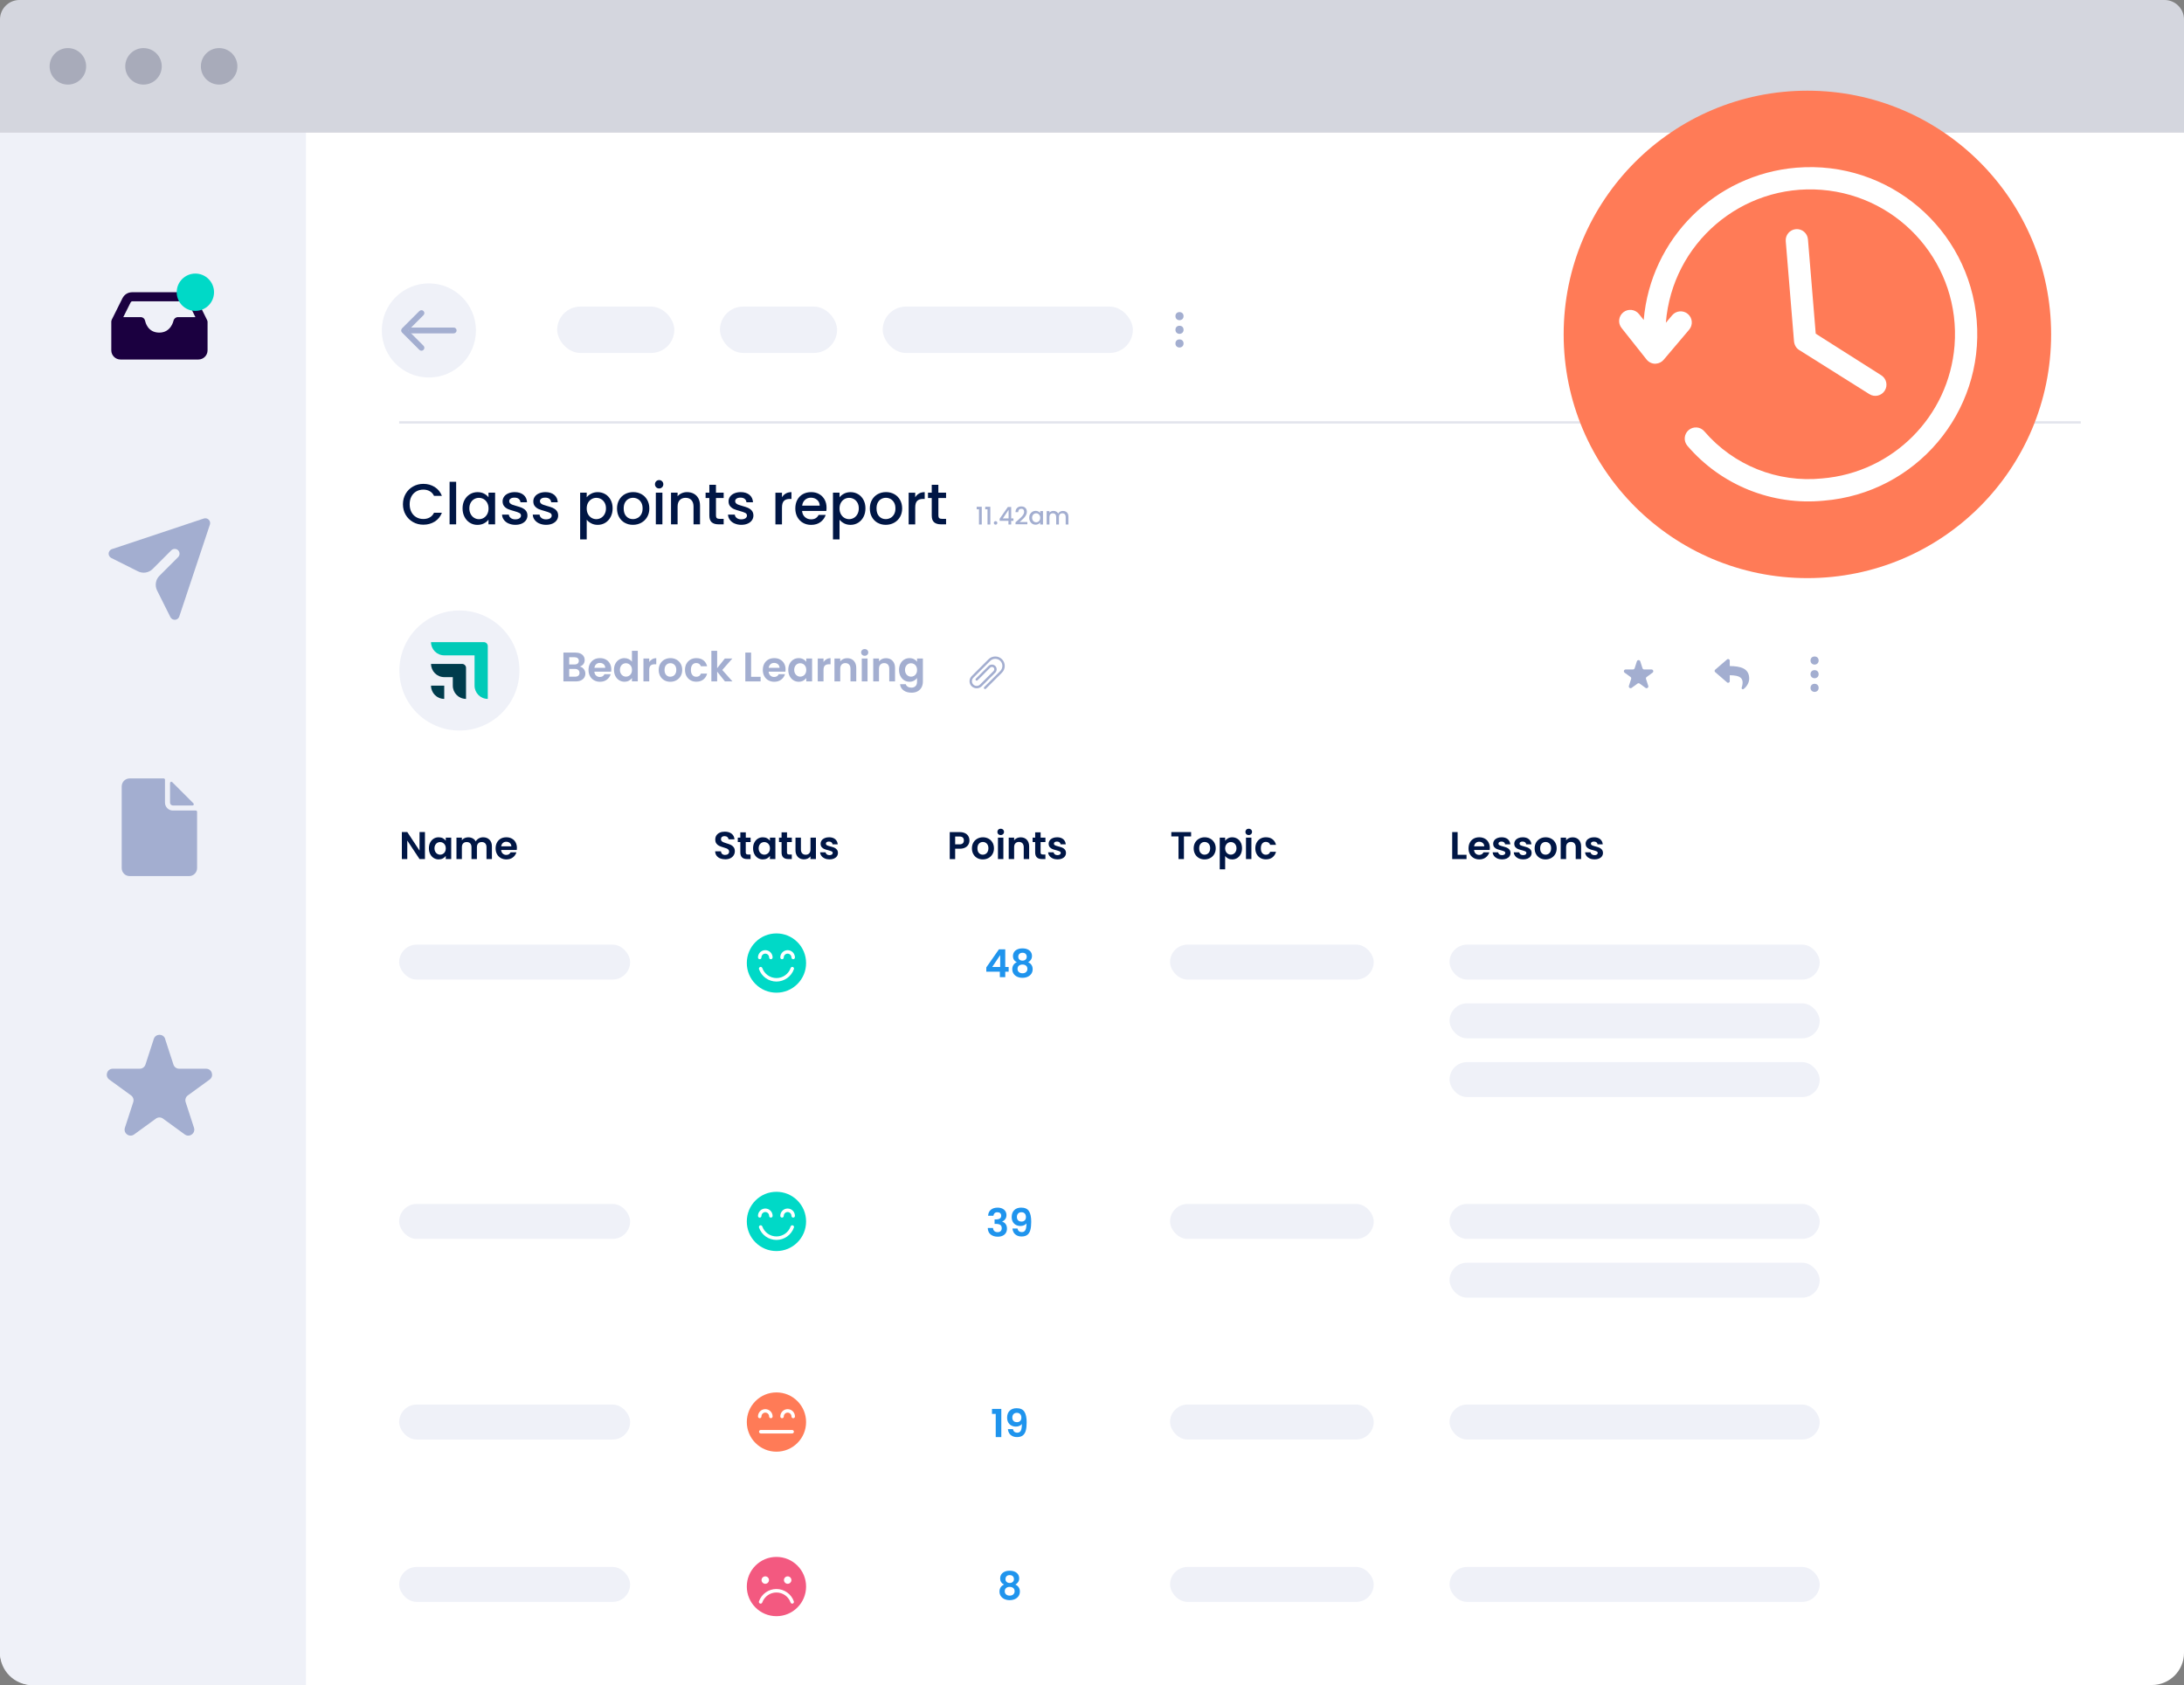 <svg xmlns="http://www.w3.org/2000/svg" xmlns:xlink="http://www.w3.org/1999/xlink" viewBox="0 0 951.35 734.07"><rect x="0" y="0" width="951.35" height="734.07" fill="#808080" stroke="none"/><defs><style>.j{fill:#fff;}.k{fill:#eff1f8;}.l{fill:#ff7b57;}.m{fill:#00d9c7;}.n{fill:#00cab8;}.o{fill:#a8abba;}.p{clip-path:url(#d);}.q{fill:#d4d6de;}.r{fill:#f35980;}.s{fill:none;}.t{fill:#1b0040;}.u{fill:#001645;}.v{fill:#003c4d;}.w{fill:#e2e4ec;}.x{fill:#1f94ed;}.y{fill:#a3aed0;}</style><clipPath id="d"><path class="s" d="M14,0h120.7V734.07H14c-7.73,0-14-6.27-14-14V14C0,6.27,6.27,0,14,0Z"></path></clipPath></defs><g id="a"></g><g id="b"><g id="c"><g><rect class="j" y="0" width="951.35" height="734.07" rx="14" ry="14"></rect><g><path class="u" d="M176.71,215.1c.79-1.35,1.87-2.41,3.23-3.17,1.36-.76,2.85-1.14,4.47-1.14,1.85,0,3.5,.46,4.95,1.37,1.44,.91,2.49,2.2,3.14,3.87h-3.43c-.45-.92-1.08-1.6-1.88-2.05s-1.73-.68-2.78-.68c-1.15,0-2.18,.26-3.08,.78-.9,.52-1.61,1.26-2.12,2.23s-.76,2.1-.76,3.38,.25,2.41,.76,3.38c.51,.97,1.22,1.72,2.12,2.24,.9,.53,1.93,.79,3.08,.79,1.05,0,1.98-.23,2.78-.68s1.43-1.14,1.88-2.05h3.43c-.65,1.67-1.7,2.96-3.14,3.86s-3.09,1.35-4.95,1.35c-1.64,0-3.13-.38-4.48-1.14-1.35-.76-2.43-1.82-3.22-3.17-.79-1.35-1.19-2.88-1.19-4.58s.4-3.23,1.19-4.58Z"></path><path class="u" d="M198.7,209.89v18.54h-2.86v-18.54h2.86Z"></path><path class="u" d="M202.37,217.78c.58-1.07,1.36-1.9,2.35-2.49,.99-.59,2.09-.89,3.29-.89,1.09,0,2.03,.21,2.84,.64,.81,.43,1.46,.96,1.94,1.59v-2h2.88v13.8h-2.88v-2.05c-.48,.65-1.14,1.19-1.98,1.63-.84,.43-1.79,.65-2.86,.65-1.19,0-2.27-.3-3.26-.91-.99-.61-1.77-1.46-2.34-2.56-.58-1.09-.86-2.33-.86-3.72s.29-2.61,.86-3.68Zm9.85,1.25c-.39-.7-.91-1.24-1.54-1.6s-1.32-.55-2.05-.55-1.42,.18-2.05,.54c-.64,.36-1.15,.89-1.54,1.58-.39,.69-.59,1.52-.59,2.47s.2,1.79,.59,2.51c.39,.72,.91,1.27,1.55,1.64,.64,.38,1.32,.56,2.04,.56s1.42-.18,2.05-.55c.63-.37,1.15-.91,1.54-1.62,.39-.71,.59-1.54,.59-2.49s-.2-1.78-.59-2.48Z"></path><path class="u" d="M221.53,228.06c-.86-.39-1.54-.93-2.04-1.6-.5-.68-.77-1.43-.8-2.27h2.96c.05,.58,.33,1.07,.84,1.47,.51,.39,1.15,.59,1.92,.59s1.42-.15,1.87-.46c.44-.31,.66-.71,.66-1.19,0-.52-.25-.9-.74-1.15-.49-.25-1.27-.53-2.34-.83-1.04-.28-1.88-.56-2.53-.83-.65-.27-1.21-.68-1.69-1.23s-.71-1.28-.71-2.18c0-.73,.22-1.41,.65-2.02,.43-.61,1.06-1.09,1.87-1.44,.81-.35,1.74-.53,2.79-.53,1.57,0,2.83,.4,3.8,1.19,.96,.79,1.47,1.88,1.54,3.24h-2.86c-.05-.62-.3-1.11-.75-1.48-.45-.37-1.06-.55-1.83-.55s-1.33,.14-1.73,.43c-.4,.28-.6,.66-.6,1.13,0,.37,.13,.68,.4,.93s.59,.45,.98,.59c.38,.14,.95,.32,1.7,.54,1,.27,1.82,.54,2.47,.81,.64,.28,1.2,.68,1.67,1.21,.47,.53,.71,1.24,.73,2.13,0,.79-.22,1.49-.65,2.1-.43,.62-1.05,1.1-1.84,1.45-.79,.35-1.73,.53-2.79,.53s-2.06-.2-2.92-.59Z"></path><path class="u" d="M234.91,228.06c-.86-.39-1.54-.93-2.04-1.6-.5-.68-.77-1.43-.8-2.27h2.96c.05,.58,.33,1.07,.84,1.47,.51,.39,1.15,.59,1.92,.59s1.42-.15,1.87-.46c.44-.31,.66-.71,.66-1.19,0-.52-.25-.9-.74-1.15-.49-.25-1.27-.53-2.34-.83-1.04-.28-1.88-.56-2.53-.83-.65-.27-1.21-.68-1.69-1.23s-.71-1.28-.71-2.18c0-.73,.22-1.41,.65-2.02,.43-.61,1.06-1.09,1.87-1.44,.81-.35,1.74-.53,2.79-.53,1.57,0,2.83,.4,3.8,1.19,.96,.79,1.47,1.88,1.54,3.24h-2.86c-.05-.62-.3-1.11-.75-1.48-.45-.37-1.06-.55-1.83-.55s-1.33,.14-1.73,.43c-.4,.28-.6,.66-.6,1.13,0,.37,.13,.68,.4,.93s.59,.45,.98,.59c.38,.14,.95,.32,1.7,.54,1,.27,1.82,.54,2.47,.81,.64,.28,1.2,.68,1.67,1.21,.47,.53,.71,1.24,.73,2.13,0,.79-.22,1.49-.65,2.1-.43,.62-1.05,1.1-1.84,1.45-.79,.35-1.73,.53-2.79,.53s-2.06-.2-2.92-.59Z"></path><path class="u" d="M257.55,215.05c.83-.43,1.78-.65,2.83-.65,1.2,0,2.3,.3,3.29,.89,.99,.59,1.77,1.42,2.34,2.49,.57,1.07,.85,2.3,.85,3.68s-.28,2.63-.85,3.72c-.57,1.09-1.35,1.95-2.34,2.56-.99,.61-2.09,.91-3.29,.91-1.05,0-1.99-.21-2.81-.64-.82-.43-1.49-.96-2-1.59v8.57h-2.86v-20.37h2.86v2.03c.48-.63,1.14-1.17,1.98-1.6Zm5.82,3.95c-.39-.69-.91-1.22-1.55-1.58-.64-.36-1.33-.54-2.07-.54s-1.4,.18-2.04,.55-1.16,.9-1.55,1.6c-.39,.7-.59,1.53-.59,2.48s.2,1.78,.59,2.49c.39,.71,.91,1.25,1.55,1.62,.64,.37,1.32,.55,2.04,.55s1.42-.19,2.07-.56c.64-.38,1.16-.92,1.55-1.64,.39-.72,.59-1.55,.59-2.51s-.2-1.77-.59-2.47Z"></path><path class="u" d="M272.15,227.76c-1.05-.59-1.88-1.43-2.48-2.51-.6-1.08-.9-2.33-.9-3.75s.31-2.65,.93-3.73c.62-1.09,1.46-1.92,2.53-2.51,1.07-.58,2.26-.88,3.58-.88s2.51,.29,3.58,.88c1.07,.58,1.91,1.42,2.53,2.51,.62,1.09,.93,2.33,.93,3.73s-.32,2.65-.95,3.73c-.63,1.09-1.5,1.93-2.59,2.52-1.09,.59-2.3,.89-3.62,.89s-2.48-.3-3.53-.89Zm5.6-2.12c.64-.35,1.17-.88,1.57-1.58,.4-.7,.6-1.55,.6-2.56s-.19-1.85-.58-2.54c-.38-.69-.89-1.21-1.53-1.57-.63-.35-1.32-.53-2.05-.53s-1.42,.18-2.04,.53c-.63,.35-1.12,.87-1.49,1.57-.37,.69-.55,1.54-.55,2.54,0,1.49,.38,2.63,1.14,3.44,.76,.81,1.72,1.21,2.87,1.21,.73,0,1.42-.18,2.07-.53Z"></path><path class="u" d="M285.83,212.27c-.35-.35-.53-.78-.53-1.3s.18-.95,.53-1.3,.78-.53,1.3-.53,.93,.18,1.28,.53c.35,.35,.53,.79,.53,1.3s-.18,.95-.53,1.3c-.35,.35-.78,.53-1.28,.53s-.95-.18-1.3-.53Zm2.71,2.35v13.8h-2.86v-13.8h2.86Z"></path><path class="u" d="M302.18,215.07c.86,.45,1.53,1.12,2.02,2,.48,.89,.73,1.95,.73,3.21v8.14h-2.83v-7.72c0-1.24-.31-2.18-.93-2.84-.62-.66-1.46-.99-2.53-.99s-1.92,.33-2.54,.99c-.63,.66-.94,1.61-.94,2.84v7.72h-2.86v-13.8h2.86v1.58c.47-.57,1.06-1.01,1.79-1.33,.73-.32,1.5-.48,2.32-.48,1.09,0,2.06,.23,2.92,.68Z"></path><path class="u" d="M311.88,216.95v7.64c0,.52,.12,.89,.36,1.11s.66,.34,1.24,.34h1.75v2.38h-2.25c-1.29,0-2.27-.3-2.96-.9-.69-.6-1.03-1.58-1.03-2.93v-7.64h-1.63v-2.33h1.63v-3.43h2.88v3.43h3.36v2.33h-3.36Z"></path><path class="u" d="M319.96,228.06c-.86-.39-1.54-.93-2.04-1.6-.5-.68-.77-1.43-.8-2.27h2.96c.05,.58,.33,1.07,.84,1.47,.51,.39,1.15,.59,1.92,.59s1.42-.15,1.87-.46c.44-.31,.66-.71,.66-1.19,0-.52-.25-.9-.74-1.15-.49-.25-1.27-.53-2.34-.83-1.04-.28-1.88-.56-2.53-.83-.65-.27-1.21-.68-1.69-1.23s-.71-1.28-.71-2.18c0-.73,.22-1.41,.65-2.02,.43-.61,1.06-1.09,1.87-1.44,.81-.35,1.74-.53,2.79-.53,1.57,0,2.83,.4,3.8,1.19,.96,.79,1.47,1.88,1.54,3.24h-2.86c-.05-.62-.3-1.11-.75-1.48-.45-.37-1.06-.55-1.83-.55s-1.33,.14-1.73,.43c-.4,.28-.6,.66-.6,1.13,0,.37,.13,.68,.4,.93s.59,.45,.98,.59c.38,.14,.95,.32,1.7,.54,1,.27,1.82,.54,2.47,.81,.64,.28,1.2,.68,1.67,1.21,.47,.53,.71,1.24,.73,2.13,0,.79-.22,1.49-.65,2.1-.43,.62-1.05,1.1-1.84,1.45-.79,.35-1.73,.53-2.79,.53s-2.06-.2-2.92-.59Z"></path><path class="u" d="M342.29,214.99c.69-.39,1.52-.59,2.47-.59v2.96h-.73c-1.12,0-1.97,.28-2.54,.85-.58,.57-.86,1.55-.86,2.96v7.27h-2.86v-13.8h2.86v2c.42-.7,.97-1.25,1.67-1.64Z"></path><path class="u" d="M359.94,222.59h-10.55c.08,1.1,.49,1.99,1.23,2.66,.73,.67,1.64,1,2.71,1,1.54,0,2.62-.64,3.26-1.93h3.08c-.42,1.27-1.17,2.31-2.27,3.12-1.09,.81-2.45,1.22-4.07,1.22-1.32,0-2.5-.3-3.54-.89-1.04-.59-1.86-1.43-2.46-2.51-.59-1.08-.89-2.33-.89-3.75s.29-2.67,.86-3.75c.58-1.08,1.39-1.91,2.43-2.49,1.04-.58,2.24-.88,3.6-.88s2.46,.28,3.48,.85c1.02,.57,1.81,1.37,2.38,2.39,.57,1.03,.85,2.21,.85,3.54,0,.52-.03,.99-.1,1.4Zm-2.88-2.3c-.02-1.05-.39-1.9-1.13-2.53s-1.65-.95-2.73-.95c-.99,0-1.83,.31-2.53,.94-.7,.63-1.12,1.47-1.25,2.54h7.64Z"></path><path class="u" d="M367.68,215.05c.83-.43,1.78-.65,2.83-.65,1.2,0,2.3,.3,3.29,.89,.99,.59,1.77,1.42,2.34,2.49,.57,1.07,.85,2.3,.85,3.68s-.28,2.63-.85,3.72c-.57,1.09-1.35,1.95-2.34,2.56-.99,.61-2.09,.91-3.29,.91-1.05,0-1.99-.21-2.81-.64-.82-.43-1.49-.96-2-1.59v8.57h-2.86v-20.37h2.86v2.03c.48-.63,1.14-1.17,1.98-1.6Zm5.82,3.95c-.39-.69-.91-1.22-1.55-1.58-.64-.36-1.33-.54-2.07-.54s-1.4,.18-2.04,.55-1.16,.9-1.55,1.6c-.39,.7-.59,1.53-.59,2.48s.2,1.78,.59,2.49c.39,.71,.91,1.25,1.55,1.62,.64,.37,1.32,.55,2.04,.55s1.42-.19,2.07-.56c.64-.38,1.16-.92,1.55-1.64,.39-.72,.59-1.55,.59-2.51s-.2-1.77-.59-2.47Z"></path><path class="u" d="M382.28,227.76c-1.05-.59-1.88-1.43-2.48-2.51-.6-1.08-.9-2.33-.9-3.75s.31-2.65,.93-3.73c.62-1.09,1.46-1.92,2.53-2.51,1.07-.58,2.26-.88,3.58-.88s2.51,.29,3.58,.88c1.07,.58,1.91,1.42,2.53,2.51,.62,1.09,.93,2.33,.93,3.73s-.32,2.65-.95,3.73c-.63,1.09-1.5,1.93-2.59,2.52-1.09,.59-2.3,.89-3.62,.89s-2.48-.3-3.53-.89Zm5.6-2.12c.64-.35,1.17-.88,1.57-1.58,.4-.7,.6-1.55,.6-2.56s-.19-1.85-.58-2.54c-.38-.69-.89-1.21-1.53-1.57-.63-.35-1.32-.53-2.05-.53s-1.42,.18-2.04,.53c-.63,.35-1.12,.87-1.49,1.57-.37,.69-.55,1.54-.55,2.54,0,1.49,.38,2.63,1.14,3.44,.76,.81,1.72,1.21,2.87,1.21,.73,0,1.42-.18,2.07-.53Z"></path><path class="u" d="M400.33,214.99c.69-.39,1.52-.59,2.47-.59v2.96h-.73c-1.12,0-1.97,.28-2.54,.85-.58,.57-.86,1.55-.86,2.96v7.27h-2.86v-13.8h2.86v2c.42-.7,.97-1.25,1.67-1.64Z"></path><path class="u" d="M408.76,216.95v7.64c0,.52,.12,.89,.36,1.11s.66,.34,1.24,.34h1.75v2.38h-2.25c-1.29,0-2.27-.3-2.96-.9-.69-.6-1.03-1.58-1.03-2.93v-7.64h-1.63v-2.33h1.63v-3.43h2.88v3.43h3.36v2.33h-3.36Z"></path></g><g><path class="y" d="M425.45,221.87v-1.1h2.21v7.73h-1.22v-6.63h-.99Z"></path><path class="y" d="M429.17,221.87v-1.1h2.21v7.73h-1.22v-6.63h-.99Z"></path><path class="y" d="M433.13,228.35c-.15-.15-.22-.33-.22-.55s.07-.4,.22-.55c.15-.15,.33-.22,.55-.22s.39,.07,.54,.22c.15,.15,.22,.33,.22,.55s-.07,.4-.22,.55-.33,.22-.54,.22-.4-.07-.55-.22Z"></path><path class="y" d="M435.45,226.89v-.91l3.56-5.11h1.46v4.98h.99v1.05h-.99v1.61h-1.19v-1.61h-3.84Zm3.89-4.79l-2.5,3.74h2.5v-3.74Z"></path><path class="y" d="M443.13,226.86c.68-.59,1.21-1.07,1.61-1.45,.39-.38,.72-.77,.98-1.18s.39-.82,.39-1.23-.1-.76-.3-1c-.2-.24-.52-.36-.95-.36s-.74,.13-.97,.4c-.23,.27-.35,.62-.37,1.07h-1.17c.02-.81,.26-1.42,.73-1.85,.46-.43,1.05-.64,1.77-.64,.77,0,1.37,.21,1.81,.64s.65,.99,.65,1.7c0,.51-.13,1-.39,1.47s-.57,.89-.92,1.26c-.36,.37-.81,.8-1.36,1.29l-.48,.42h3.36v1.01h-5.16v-.88l.76-.66Z"></path><path class="y" d="M448.7,223.99c.24-.45,.58-.8,1-1.06,.42-.25,.89-.38,1.39-.38,.46,0,.86,.09,1.2,.27,.34,.18,.62,.4,.82,.67v-.85h1.22v5.85h-1.22v-.87c-.21,.28-.48,.51-.84,.69-.35,.18-.76,.28-1.21,.28-.5,0-.96-.13-1.38-.39-.42-.26-.75-.62-.99-1.08-.24-.46-.37-.99-.37-1.58s.12-1.11,.37-1.56Zm4.17,.53c-.17-.3-.38-.52-.65-.68-.27-.16-.56-.23-.87-.23s-.6,.08-.87,.23c-.27,.15-.49,.38-.65,.67-.17,.29-.25,.64-.25,1.04s.08,.76,.25,1.06,.39,.54,.66,.69,.56,.24,.86,.24,.6-.08,.87-.23c.27-.16,.49-.38,.65-.68,.17-.3,.25-.65,.25-1.06s-.08-.75-.25-1.05Z"></path><path class="y" d="M464.24,222.85c.36,.19,.65,.47,.86,.85,.21,.38,.31,.83,.31,1.36v3.45h-1.2v-3.27c0-.52-.13-.92-.39-1.2s-.62-.42-1.07-.42-.81,.14-1.08,.42-.4,.68-.4,1.2v3.27h-1.2v-3.27c0-.52-.13-.92-.39-1.2s-.62-.42-1.07-.42-.81,.14-1.08,.42-.4,.68-.4,1.2v3.27h-1.21v-5.85h1.21v.67c.2-.24,.45-.43,.75-.56,.3-.13,.63-.2,.98-.2,.47,0,.88,.1,1.25,.3,.37,.2,.65,.48,.85,.86,.18-.35,.45-.63,.83-.84,.37-.21,.78-.31,1.21-.31,.46,0,.87,.1,1.24,.29Z"></path></g><g><path class="u" d="M185.11,374.25h-2.36l-5.34-8.07v8.07h-2.36v-11.78h2.36l5.34,8.09v-8.09h2.36v11.78Z"></path><path class="u" d="M187.39,367.04c.38-.73,.89-1.29,1.53-1.69s1.37-.59,2.17-.59c.7,0,1.31,.14,1.83,.42,.52,.28,.94,.63,1.25,1.06v-1.33h2.38v9.34h-2.38v-1.37c-.3,.44-.72,.8-1.25,1.09-.53,.29-1.15,.43-1.85,.43-.79,0-1.5-.2-2.15-.61s-1.16-.97-1.53-1.71c-.38-.74-.56-1.58-.56-2.54s.19-1.78,.56-2.51Zm6.45,1.07c-.22-.41-.53-.72-.91-.94s-.79-.33-1.23-.33-.84,.11-1.21,.32c-.37,.21-.67,.53-.9,.94s-.34,.9-.34,1.46,.11,1.05,.34,1.47c.23,.42,.53,.75,.91,.97,.38,.22,.78,.34,1.21,.34s.85-.11,1.23-.33c.38-.22,.69-.53,.91-.94s.34-.9,.34-1.47-.11-1.06-.34-1.48Z"></path><path class="u" d="M213.23,365.83c.7,.7,1.05,1.68,1.05,2.94v5.48h-2.36v-5.16c0-.73-.18-1.29-.56-1.68s-.88-.58-1.52-.58-1.15,.19-1.53,.58c-.38,.39-.57,.95-.57,1.68v5.16h-2.36v-5.16c0-.73-.19-1.29-.56-1.68-.37-.39-.88-.58-1.52-.58s-1.17,.19-1.54,.58c-.38,.39-.56,.95-.56,1.68v5.16h-2.36v-9.34h2.36v1.13c.3-.39,.69-.7,1.17-.93,.48-.22,1-.34,1.58-.34,.73,0,1.38,.15,1.96,.46,.57,.31,1.02,.75,1.33,1.32,.3-.54,.74-.97,1.32-1.3,.58-.33,1.21-.49,1.88-.49,1.15,0,2.07,.35,2.77,1.05Z"></path><path class="u" d="M225.13,370.29h-6.83c.06,.67,.29,1.2,.71,1.58s.93,.57,1.53,.57c.88,0,1.5-.38,1.87-1.13h2.54c-.27,.9-.79,1.64-1.55,2.22-.76,.58-1.7,.87-2.82,.87-.9,0-1.71-.2-2.42-.6-.71-.4-1.27-.96-1.67-1.69-.4-.73-.6-1.57-.6-2.53s.2-1.81,.59-2.54c.39-.73,.94-1.29,1.65-1.69s1.52-.59,2.44-.59,1.68,.19,2.39,.57c.7,.38,1.25,.92,1.63,1.63s.58,1.51,.58,2.42c0,.34-.02,.64-.07,.91Zm-2.38-1.58c-.01-.61-.23-1.09-.66-1.46-.43-.37-.95-.55-1.57-.55-.58,0-1.08,.18-1.47,.53-.4,.35-.64,.85-.73,1.47h4.43Z"></path></g><g><path class="u" d="M313.68,373.95c-.66-.28-1.18-.69-1.56-1.21s-.58-1.15-.59-1.87h2.53c.03,.48,.21,.87,.51,1.15,.31,.28,.73,.42,1.27,.42s.98-.13,1.3-.4,.47-.61,.47-1.04c0-.35-.11-.63-.32-.86-.21-.22-.48-.4-.8-.53-.32-.13-.76-.27-1.32-.43-.76-.22-1.38-.45-1.86-.67-.48-.22-.89-.55-1.23-1-.34-.44-.51-1.04-.51-1.78,0-.7,.17-1.3,.52-1.82,.35-.52,.84-.91,1.47-1.19s1.35-.41,2.16-.41c1.21,0,2.2,.29,2.96,.88,.76,.59,1.18,1.41,1.26,2.47h-2.6c-.02-.41-.19-.74-.51-1-.32-.26-.75-.4-1.27-.4-.46,0-.83,.12-1.1,.35-.28,.24-.41,.58-.41,1.03,0,.32,.1,.58,.31,.78s.47,.38,.78,.51c.31,.13,.74,.28,1.31,.45,.76,.22,1.39,.45,1.87,.67,.48,.23,.9,.56,1.25,1.01s.52,1.04,.52,1.77c0,.63-.16,1.21-.49,1.75-.33,.54-.8,.97-1.43,1.29-.63,.32-1.38,.48-2.24,.48-.82,0-1.56-.14-2.22-.42Z"></path><path class="u" d="M324.85,366.85v4.52c0,.31,.08,.54,.23,.68s.41,.21,.77,.21h1.1v1.99h-1.48c-1.99,0-2.98-.97-2.98-2.9v-4.5h-1.11v-1.94h1.11v-2.31h2.38v2.31h2.09v1.94h-2.09Z"></path><path class="u" d="M328.6,367.04c.38-.73,.89-1.29,1.53-1.69s1.37-.59,2.17-.59c.7,0,1.31,.14,1.83,.42,.52,.28,.94,.63,1.25,1.06v-1.33h2.38v9.34h-2.38v-1.37c-.3,.44-.72,.8-1.25,1.09-.53,.29-1.15,.43-1.85,.43-.79,0-1.5-.2-2.15-.61s-1.16-.97-1.53-1.71c-.38-.74-.56-1.58-.56-2.54s.19-1.78,.56-2.51Zm6.45,1.07c-.22-.41-.53-.72-.91-.94s-.79-.33-1.23-.33-.84,.11-1.21,.32c-.37,.21-.67,.53-.9,.94s-.34,.9-.34,1.46,.11,1.05,.34,1.47c.23,.42,.53,.75,.91,.97,.38,.22,.78,.34,1.21,.34s.85-.11,1.23-.33c.38-.22,.69-.53,.91-.94s.34-.9,.34-1.47-.11-1.06-.34-1.48Z"></path><path class="u" d="M342.81,366.85v4.52c0,.31,.08,.54,.23,.68s.41,.21,.77,.21h1.1v1.99h-1.48c-1.99,0-2.98-.97-2.98-2.9v-4.5h-1.11v-1.94h1.11v-2.31h2.38v2.31h2.09v1.94h-2.09Z"></path><path class="u" d="M355.42,364.91v9.34h-2.38v-1.18c-.3,.4-.7,.72-1.19,.95-.49,.23-1.02,.35-1.59,.35-.73,0-1.38-.15-1.94-.46-.56-.31-1-.76-1.32-1.37-.32-.6-.48-1.32-.48-2.15v-5.48h2.36v5.14c0,.74,.19,1.31,.56,1.71,.37,.4,.88,.6,1.52,.6s1.16-.2,1.53-.6c.37-.4,.56-.97,.56-1.71v-5.14h2.38Z"></path><path class="u" d="M359.26,373.99c-.61-.28-1.09-.65-1.44-1.12-.35-.47-.55-.99-.58-1.57h2.38c.04,.36,.22,.66,.53,.89,.31,.24,.69,.35,1.15,.35s.8-.09,1.05-.27,.38-.41,.38-.69c0-.3-.15-.53-.46-.68-.31-.15-.8-.32-1.47-.5-.7-.17-1.27-.34-1.71-.52-.44-.18-.83-.46-1.15-.83-.32-.37-.48-.87-.48-1.5,0-.52,.15-.99,.45-1.42s.72-.76,1.28-1.01c.56-.25,1.21-.37,1.96-.37,1.11,0,2,.28,2.66,.83,.66,.56,1.03,1.31,1.1,2.25h-2.26c-.03-.37-.19-.67-.46-.88-.28-.22-.64-.33-1.1-.33-.43,0-.76,.08-.99,.24s-.34,.38-.34,.66c0,.31,.16,.55,.47,.72,.31,.16,.8,.33,1.47,.5,.67,.17,1.23,.34,1.67,.52s.82,.46,1.14,.83c.32,.38,.49,.87,.5,1.49,0,.54-.15,1.02-.45,1.45-.3,.43-.72,.76-1.28,1-.56,.24-1.21,.36-1.95,.36s-1.45-.14-2.06-.41Z"></path></g><g><path class="u" d="M421.84,367.9c-.3,.55-.76,.99-1.4,1.33s-1.44,.51-2.4,.51h-1.97v4.52h-2.36v-11.76h4.33c.91,0,1.69,.16,2.33,.47s1.12,.75,1.44,1.3,.48,1.17,.48,1.87c0,.63-.15,1.22-.45,1.77Zm-2.45-.51c.31-.3,.47-.72,.47-1.25,0-1.15-.64-1.72-1.92-1.72h-1.87v3.42h1.87c.65,0,1.13-.15,1.45-.45Z"></path><path class="u" d="M425.68,373.8c-.72-.4-1.28-.96-1.69-1.69-.41-.73-.62-1.57-.62-2.53s.21-1.8,.63-2.53,1-1.29,1.73-1.69c.73-.4,1.54-.6,2.44-.6s1.71,.2,2.44,.6c.73,.4,1.31,.96,1.73,1.69,.42,.73,.63,1.57,.63,2.53s-.22,1.8-.65,2.53c-.43,.73-1.02,1.3-1.75,1.69-.74,.4-1.56,.6-2.47,.6s-1.71-.2-2.43-.6Zm3.63-1.77c.38-.21,.68-.52,.9-.94s.34-.92,.34-1.52c0-.89-.23-1.57-.7-2.05-.47-.48-1.04-.72-1.71-.72s-1.24,.24-1.69,.72c-.46,.48-.68,1.16-.68,2.05s.22,1.57,.67,2.05c.44,.48,1,.72,1.68,.72,.43,0,.83-.1,1.21-.31Z"></path><path class="u" d="M434.87,363.4c-.28-.26-.41-.59-.41-.99s.14-.72,.41-.99,.62-.4,1.04-.4,.76,.13,1.04,.4c.27,.26,.41,.59,.41,.99s-.14,.72-.41,.99c-.28,.26-.62,.4-1.04,.4s-.76-.13-1.04-.4Zm2.2,1.51v9.34h-2.36v-9.34h2.36Z"></path><path class="u" d="M447.27,365.83c.68,.7,1.03,1.68,1.03,2.94v5.48h-2.36v-5.16c0-.74-.19-1.31-.56-1.71-.37-.4-.88-.6-1.52-.6s-1.17,.2-1.54,.6c-.38,.4-.56,.97-.56,1.71v5.16h-2.36v-9.34h2.36v1.16c.31-.4,.72-.72,1.21-.95,.49-.23,1.03-.35,1.61-.35,1.11,0,2.01,.35,2.7,1.05Z"></path><path class="u" d="M453.28,366.85v4.52c0,.31,.08,.54,.23,.68s.41,.21,.77,.21h1.1v1.99h-1.48c-1.99,0-2.98-.97-2.98-2.9v-4.5h-1.11v-1.94h1.11v-2.31h2.38v2.31h2.09v1.94h-2.09Z"></path><path class="u" d="M458.59,373.99c-.61-.28-1.09-.65-1.44-1.12-.35-.47-.55-.99-.58-1.57h2.38c.04,.36,.22,.66,.53,.89,.31,.24,.69,.35,1.15,.35s.8-.09,1.05-.27,.38-.41,.38-.69c0-.3-.15-.53-.46-.68-.31-.15-.8-.32-1.47-.5-.7-.17-1.27-.34-1.71-.52-.44-.18-.83-.46-1.15-.83-.32-.37-.48-.87-.48-1.5,0-.52,.15-.99,.45-1.42s.72-.76,1.28-1.01c.56-.25,1.21-.37,1.96-.37,1.11,0,2,.28,2.66,.83,.66,.56,1.03,1.31,1.1,2.25h-2.26c-.03-.37-.19-.67-.46-.88-.28-.22-.64-.33-1.1-.33-.43,0-.76,.08-.99,.24s-.34,.38-.34,.66c0,.31,.16,.55,.47,.72,.31,.16,.8,.33,1.47,.5,.67,.17,1.23,.34,1.67,.52s.82,.46,1.14,.83c.32,.38,.49,.87,.5,1.49,0,.54-.15,1.02-.45,1.45-.3,.43-.72,.76-1.28,1-.56,.24-1.21,.36-1.95,.36s-1.45-.14-2.06-.41Z"></path></g><g><rect class="k" x="173.88" y="411.52" width="100.6" height="15.22" rx="7.61" ry="7.61"></rect><rect class="k" x="509.68" y="411.52" width="88.71" height="15.22" rx="7.61" ry="7.61"></rect><rect class="k" x="631.42" y="411.52" width="161.24" height="15.22" rx="7.61" ry="7.61"></rect><rect class="k" x="631.42" y="437.11" width="161.24" height="15.22" rx="7.61" ry="7.61"></rect><rect class="k" x="631.42" y="462.7" width="161.24" height="15.22" rx="7.61" ry="7.61"></rect><g><path class="x" d="M429.63,423.3v-1.85l5.51-7.89h2.75v7.69h1.48v2.06h-1.48v2.39h-2.36v-2.39h-5.9Zm6.05-7.21l-3.46,5.16h3.46v-5.16Z"></path><path class="x" d="M441.25,416.47c0-.61,.15-1.16,.46-1.66,.31-.5,.78-.9,1.4-1.2,.62-.3,1.38-.45,2.28-.45s1.66,.15,2.28,.45c.62,.3,1.09,.7,1.4,1.2,.31,.5,.46,1.05,.46,1.66s-.15,1.16-.46,1.63c-.3,.47-.71,.83-1.21,1.09,.62,.27,1.1,.66,1.45,1.18,.35,.52,.52,1.13,.52,1.84,0,.76-.19,1.43-.58,2s-.92,1-1.59,1.31-1.43,.46-2.28,.46-1.6-.15-2.27-.46c-.67-.3-1.2-.74-1.58-1.31s-.58-1.23-.58-2c0-.71,.17-1.32,.52-1.85s.83-.91,1.45-1.17c-1.12-.58-1.69-1.49-1.69-2.71Zm2.59,4.23c-.4,.33-.6,.79-.6,1.4,0,.56,.19,1.02,.58,1.37,.39,.35,.91,.53,1.58,.53s1.19-.18,1.57-.54,.57-.81,.57-1.37c0-.6-.2-1.06-.59-1.39-.39-.33-.91-.5-1.55-.5s-1.16,.16-1.56,.49Zm2.92-5.17c-.33-.3-.78-.46-1.36-.46s-1.01,.15-1.34,.46c-.33,.3-.5,.74-.5,1.3,0,.5,.17,.91,.51,1.21,.34,.3,.78,.46,1.32,.46s.98-.15,1.33-.46c.35-.31,.52-.72,.52-1.22,0-.55-.17-.98-.5-1.28Z"></path></g></g><g><rect class="k" x="509.68" y="524.5" width="88.71" height="15.22" rx="7.61" ry="7.61"></rect><rect class="k" x="631.42" y="524.5" width="161.24" height="15.22" rx="7.61" ry="7.61"></rect><rect class="k" x="631.42" y="550.09" width="161.24" height="15.22" rx="7.61" ry="7.61"></rect><g><path class="x" d="M431.62,527.02c.74-.61,1.71-.92,2.91-.92,.82,0,1.52,.14,2.11,.43,.58,.29,1.03,.67,1.32,1.16,.3,.49,.45,1.04,.45,1.66,0,.71-.18,1.31-.55,1.79-.37,.49-.8,.82-1.31,.99v.07c.65,.2,1.16,.56,1.53,1.08,.37,.52,.55,1.18,.55,1.99,0,.67-.15,1.28-.46,1.8-.31,.53-.76,.94-1.37,1.24-.6,.3-1.32,.45-2.17,.45-1.27,0-2.3-.32-3.1-.96-.8-.64-1.22-1.58-1.26-2.83h2.29c.02,.55,.21,.99,.56,1.32s.84,.5,1.46,.5c.57,0,1.01-.16,1.32-.48,.31-.32,.46-.73,.46-1.24,0-.67-.21-1.16-.64-1.45-.43-.29-1.09-.44-1.99-.44h-.49v-1.94h.49c1.6,0,2.39-.53,2.39-1.6,0-.48-.14-.86-.43-1.13-.29-.27-.7-.4-1.24-.4s-.94,.14-1.22,.43c-.29,.29-.45,.65-.5,1.09h-2.31c.06-1.12,.45-1.99,1.19-2.6Z"></path><path class="x" d="M443.84,536.35c.32,.26,.75,.4,1.29,.4,.7,0,1.2-.29,1.52-.87,.31-.58,.47-1.55,.47-2.92-.26,.36-.62,.64-1.09,.84-.47,.2-.97,.3-1.51,.3-.72,0-1.37-.15-1.95-.45s-1.04-.74-1.37-1.33c-.34-.59-.51-1.31-.51-2.15,0-1.25,.37-2.24,1.11-2.98,.74-.74,1.75-1.1,3.03-1.1,1.6,0,2.72,.51,3.38,1.53s.99,2.56,.99,4.62c0,1.46-.13,2.66-.38,3.59s-.69,1.64-1.3,2.12c-.61,.48-1.45,.72-2.5,.72-.83,0-1.54-.16-2.12-.48-.58-.32-1.03-.74-1.34-1.26-.31-.52-.49-1.1-.53-1.73h2.19c.09,.49,.29,.87,.62,1.14Zm2.55-4.71c.34-.36,.51-.84,.51-1.45,0-.66-.18-1.18-.53-1.54-.35-.37-.83-.55-1.44-.55s-1.09,.19-1.44,.56c-.35,.38-.53,.87-.53,1.49s.17,1.08,.51,1.46c.34,.38,.86,.56,1.54,.56,.58,0,1.04-.18,1.38-.54Z"></path></g></g><g><rect class="k" x="509.68" y="611.89" width="88.71" height="15.22" rx="7.61" ry="7.61"></rect><rect class="k" x="631.42" y="611.89" width="161.24" height="15.22" rx="7.61" ry="7.61"></rect><g><path class="x" d="M432.11,615.95v-2.17h4.06v12.29h-2.43v-10.11h-1.63Z"></path><path class="x" d="M441.85,623.74c.32,.26,.75,.4,1.29,.4,.7,0,1.2-.29,1.52-.87,.31-.58,.47-1.55,.47-2.92-.26,.36-.62,.64-1.09,.84-.47,.2-.97,.3-1.51,.3-.72,0-1.37-.15-1.95-.45s-1.04-.74-1.37-1.33c-.34-.59-.51-1.31-.51-2.15,0-1.25,.37-2.24,1.11-2.98,.74-.74,1.75-1.1,3.03-1.1,1.6,0,2.72,.51,3.38,1.53s.99,2.56,.99,4.62c0,1.46-.13,2.66-.38,3.59s-.69,1.64-1.3,2.12c-.61,.48-1.45,.72-2.5,.72-.83,0-1.54-.16-2.12-.48-.58-.32-1.03-.74-1.34-1.26-.31-.52-.49-1.1-.53-1.73h2.19c.09,.49,.29,.87,.62,1.14Zm2.55-4.71c.34-.36,.51-.84,.51-1.45,0-.66-.18-1.18-.53-1.54-.35-.37-.83-.55-1.44-.55s-1.09,.19-1.44,.56c-.35,.38-.53,.87-.53,1.49s.17,1.08,.51,1.46c.34,.38,.86,.56,1.54,.56,.58,0,1.04-.18,1.38-.54Z"></path></g></g><g><rect class="k" x="509.68" y="682.64" width="88.71" height="15.22" rx="7.61" ry="7.61"></rect><rect class="k" x="631.42" y="682.64" width="161.24" height="15.22" rx="7.61" ry="7.61"></rect><path class="x" d="M435.68,687.59c0-.61,.15-1.16,.46-1.66,.31-.5,.78-.9,1.4-1.2,.62-.3,1.38-.45,2.28-.45s1.66,.15,2.28,.45c.62,.3,1.09,.7,1.4,1.2,.31,.5,.46,1.05,.46,1.66s-.15,1.16-.46,1.63c-.3,.47-.71,.83-1.21,1.09,.62,.27,1.1,.66,1.45,1.18,.35,.52,.52,1.13,.52,1.84,0,.76-.19,1.43-.58,2s-.92,1-1.59,1.31-1.43,.46-2.28,.46-1.6-.15-2.27-.46c-.67-.3-1.2-.74-1.58-1.31s-.58-1.23-.58-2c0-.71,.17-1.32,.52-1.84s.83-.91,1.45-1.17c-1.12-.58-1.69-1.49-1.69-2.71Zm2.59,4.23c-.4,.33-.6,.79-.6,1.4,0,.56,.19,1.02,.58,1.37,.39,.35,.91,.53,1.58,.53s1.19-.18,1.57-.54,.57-.81,.57-1.37c0-.6-.2-1.06-.59-1.39-.39-.33-.91-.5-1.55-.5s-1.16,.16-1.56,.49Zm2.92-5.17c-.33-.3-.78-.46-1.36-.46s-1.01,.15-1.34,.46c-.33,.3-.5,.74-.5,1.3,0,.51,.17,.91,.51,1.21,.34,.3,.78,.46,1.32,.46s.98-.15,1.33-.46c.35-.31,.52-.72,.52-1.22,0-.55-.17-.98-.5-1.28Z"></path></g><g><path class="u" d="M518.85,362.49v1.9h-3.13v9.86h-2.36v-9.86h-3.13v-1.9h8.63Z"></path><path class="u" d="M522.28,373.8c-.72-.4-1.28-.96-1.69-1.69-.41-.73-.62-1.57-.62-2.53s.21-1.8,.63-2.53,1-1.29,1.73-1.69c.73-.4,1.54-.6,2.44-.6s1.71,.2,2.44,.6c.73,.4,1.31,.96,1.73,1.69,.42,.73,.63,1.57,.63,2.53s-.22,1.8-.65,2.53c-.43,.73-1.02,1.3-1.75,1.69-.74,.4-1.56,.6-2.47,.6s-1.71-.2-2.43-.6Zm3.63-1.77c.38-.21,.68-.52,.9-.94s.34-.92,.34-1.52c0-.89-.23-1.57-.7-2.05-.47-.48-1.04-.72-1.71-.72s-1.24,.24-1.69,.72c-.46,.48-.68,1.16-.68,2.05s.22,1.57,.67,2.05c.44,.48,1,.72,1.68,.72,.43,0,.83-.1,1.21-.31Z"></path><path class="u" d="M534.93,365.19c.53-.29,1.14-.43,1.83-.43,.8,0,1.52,.2,2.17,.59s1.16,.95,1.53,1.68c.38,.72,.56,1.56,.56,2.52s-.19,1.8-.56,2.54c-.38,.74-.89,1.31-1.53,1.71s-1.37,.61-2.17,.61c-.69,0-1.29-.14-1.81-.42-.52-.28-.95-.63-1.27-1.06v5.78h-2.36v-13.79h2.36v1.35c.3-.43,.72-.78,1.26-1.07Zm3.34,2.9c-.23-.41-.53-.72-.91-.94-.38-.21-.78-.32-1.22-.32s-.83,.11-1.21,.33c-.38,.22-.68,.54-.91,.95-.23,.42-.35,.9-.35,1.47s.12,1.05,.35,1.47c.23,.42,.53,.73,.91,.95,.38,.22,.78,.33,1.21,.33s.84-.11,1.22-.34c.38-.22,.68-.54,.91-.96s.35-.91,.35-1.48-.12-1.05-.35-1.46Z"></path><path class="u" d="M542.91,363.4c-.28-.26-.41-.59-.41-.99s.14-.72,.41-.99,.62-.4,1.04-.4,.76,.13,1.04,.4c.27,.26,.41,.59,.41,.99s-.14,.72-.41,.99c-.28,.26-.62,.4-1.04,.4s-.76-.13-1.04-.4Zm2.2,1.51v9.34h-2.36v-9.34h2.36Z"></path><path class="u" d="M547.41,367.04c.39-.72,.94-1.29,1.63-1.69,.7-.4,1.49-.6,2.39-.6,1.16,0,2.12,.29,2.87,.87,.76,.58,1.27,1.39,1.53,2.44h-2.54c-.13-.4-.36-.72-.68-.95s-.72-.35-1.19-.35c-.67,0-1.21,.25-1.6,.73-.39,.49-.59,1.18-.59,2.08s.2,1.58,.59,2.06c.39,.49,.93,.73,1.6,.73,.96,0,1.58-.43,1.87-1.28h2.54c-.26,1.01-.77,1.81-1.53,2.41-.76,.6-1.72,.89-2.87,.89-.9,0-1.7-.2-2.39-.6-.7-.4-1.24-.96-1.63-1.69-.39-.72-.59-1.57-.59-2.54s.2-1.81,.59-2.54Z"></path></g><g><path class="u" d="M634.94,372.38h3.88v1.87h-6.24v-11.76h2.36v9.89Z"></path><path class="u" d="M648.93,370.29h-6.83c.06,.67,.29,1.2,.71,1.58s.93,.57,1.53,.57c.88,0,1.5-.38,1.87-1.13h2.54c-.27,.9-.79,1.64-1.55,2.22-.76,.58-1.7,.87-2.82,.87-.9,0-1.71-.2-2.42-.6-.71-.4-1.27-.96-1.67-1.69-.4-.73-.6-1.57-.6-2.53s.2-1.81,.59-2.54c.39-.73,.94-1.29,1.65-1.69s1.52-.59,2.44-.59,1.68,.19,2.39,.57c.7,.38,1.25,.92,1.63,1.63s.58,1.51,.58,2.42c0,.34-.02,.64-.07,.91Zm-2.38-1.58c-.01-.61-.23-1.09-.66-1.46-.43-.37-.95-.55-1.57-.55-.58,0-1.08,.18-1.47,.53-.4,.35-.64,.85-.73,1.47h4.43Z"></path><path class="u" d="M652.23,373.99c-.61-.28-1.09-.65-1.44-1.12-.35-.47-.55-.99-.58-1.57h2.38c.04,.36,.22,.66,.53,.89,.31,.24,.69,.35,1.15,.35s.8-.09,1.05-.27,.38-.41,.38-.69c0-.3-.15-.53-.46-.68-.31-.15-.8-.32-1.47-.5-.7-.17-1.27-.34-1.71-.52-.44-.18-.83-.46-1.15-.83-.32-.37-.48-.87-.48-1.5,0-.52,.15-.99,.45-1.42s.72-.76,1.28-1.01c.56-.25,1.21-.37,1.96-.37,1.11,0,2,.28,2.66,.83,.66,.56,1.03,1.31,1.1,2.25h-2.26c-.03-.37-.19-.67-.46-.88-.28-.22-.64-.33-1.1-.33-.43,0-.76,.08-.99,.24s-.34,.38-.34,.66c0,.31,.16,.55,.47,.72,.31,.16,.8,.33,1.47,.5,.67,.17,1.23,.34,1.67,.52s.82,.46,1.14,.83c.32,.38,.49,.87,.5,1.49,0,.54-.15,1.02-.45,1.45-.3,.43-.72,.76-1.28,1-.56,.24-1.21,.36-1.95,.36s-1.45-.14-2.06-.41Z"></path><path class="u" d="M661.42,373.99c-.61-.28-1.09-.65-1.44-1.12-.35-.47-.55-.99-.58-1.57h2.38c.04,.36,.22,.66,.53,.89,.31,.24,.69,.35,1.15,.35s.8-.09,1.05-.27,.38-.41,.38-.69c0-.3-.15-.53-.46-.68-.31-.15-.8-.32-1.47-.5-.7-.17-1.27-.34-1.71-.52-.44-.18-.83-.46-1.15-.83-.32-.37-.48-.87-.48-1.5,0-.52,.15-.99,.45-1.42s.72-.76,1.28-1.01c.56-.25,1.21-.37,1.96-.37,1.11,0,2,.28,2.66,.83,.66,.56,1.03,1.31,1.1,2.25h-2.26c-.03-.37-.19-.67-.46-.88-.28-.22-.64-.33-1.1-.33-.43,0-.76,.08-.99,.24s-.34,.38-.34,.66c0,.31,.16,.55,.47,.72,.31,.16,.8,.33,1.47,.5,.67,.17,1.23,.34,1.67,.52s.82,.46,1.14,.83c.32,.38,.49,.87,.5,1.49,0,.54-.15,1.02-.45,1.45-.3,.43-.72,.76-1.28,1-.56,.24-1.21,.36-1.95,.36s-1.45-.14-2.06-.41Z"></path><path class="u" d="M670.8,373.8c-.72-.4-1.28-.96-1.69-1.69-.41-.73-.62-1.57-.62-2.53s.21-1.8,.63-2.53,1-1.29,1.73-1.69c.73-.4,1.54-.6,2.44-.6s1.71,.2,2.44,.6c.73,.4,1.31,.96,1.73,1.69,.42,.73,.63,1.57,.63,2.53s-.22,1.8-.65,2.53c-.43,.73-1.02,1.3-1.75,1.69-.74,.4-1.56,.6-2.47,.6s-1.71-.2-2.43-.6Zm3.63-1.77c.38-.21,.68-.52,.9-.94s.34-.92,.34-1.52c0-.89-.23-1.57-.7-2.05-.47-.48-1.04-.72-1.71-.72s-1.24,.24-1.69,.72c-.46,.48-.68,1.16-.68,2.05s.22,1.57,.67,2.05c.44,.48,1,.72,1.68,.72,.43,0,.83-.1,1.21-.31Z"></path><path class="u" d="M687.71,365.83c.68,.7,1.03,1.68,1.03,2.94v5.48h-2.36v-5.16c0-.74-.19-1.31-.56-1.71-.37-.4-.88-.6-1.52-.6s-1.17,.2-1.54,.6c-.38,.4-.56,.97-.56,1.71v5.16h-2.36v-9.34h2.36v1.16c.31-.4,.72-.72,1.21-.95,.49-.23,1.03-.35,1.61-.35,1.11,0,2.01,.35,2.7,1.05Z"></path><path class="u" d="M692.5,373.99c-.61-.28-1.09-.65-1.44-1.12-.35-.47-.55-.99-.58-1.57h2.38c.04,.36,.22,.66,.53,.89,.31,.24,.69,.35,1.15,.35s.8-.09,1.05-.27,.38-.41,.38-.69c0-.3-.15-.53-.46-.68-.31-.15-.8-.32-1.47-.5-.7-.17-1.27-.34-1.71-.52-.44-.18-.83-.46-1.15-.83-.32-.37-.48-.87-.48-1.5,0-.52,.15-.99,.45-1.42s.72-.76,1.28-1.01c.56-.25,1.21-.37,1.96-.37,1.11,0,2,.28,2.66,.83,.66,.56,1.03,1.31,1.1,2.25h-2.26c-.03-.37-.19-.67-.46-.88-.28-.22-.64-.33-1.1-.33-.43,0-.76,.08-.99,.24s-.34,.38-.34,.66c0,.31,.16,.55,.47,.72,.31,.16,.8,.33,1.47,.5,.67,.17,1.23,.34,1.67,.52s.82,.46,1.14,.83c.32,.38,.49,.87,.5,1.49,0,.54-.15,1.02-.45,1.45-.3,.43-.72,.76-1.28,1-.56,.24-1.21,.36-1.95,.36s-1.45-.14-2.06-.41Z"></path></g><rect class="k" x="173.88" y="524.5" width="100.6" height="15.22" rx="7.61" ry="7.61"></rect><rect class="k" x="173.88" y="611.9" width="100.6" height="15.22" rx="7.61" ry="7.61"></rect><rect class="k" x="173.88" y="682.64" width="100.6" height="15.22" rx="7.61" ry="7.61"></rect><g class="p"><g><rect class="k" y="0" width="133.26" height="734.07"></rect><path class="t" d="M90.13,139.27l-4.61-9.31c-.79-1.63-2.42-2.65-4.28-2.65h-23.64c-1.86,0-3.44,.98-4.28,2.65l-4.61,9.26c-.14,.28-.23,.61-.23,.88v12.52c0,2.19,1.77,4,4,4h33.93c2.19,0,4-1.77,4-4v-12.47c-.05-.33-.14-.65-.28-.88Zm-12.61-1.12c-.93,0-1.72,.65-1.95,1.58-.05,.19-1.12,5.17-6.19,5.17s-6.05-4.61-6.19-5.17c-.19-.93-.98-1.58-1.95-1.58h-7.54l3.21-6.42c.14-.23,.42-.47,.7-.47h23.64c.28,0,.56,.14,.7,.47l3.16,6.42h-7.59Z"></path><path class="y" d="M88.79,225.88l-40.03,13.34c-.9,.3-1.5,1.17-1.43,2.15,.06,.75,.53,1.4,1.2,1.74l11.57,5.79c2.13,1.07,4.71,.65,6.4-1.04l8.09-8.09c.8-.8,2.12-.86,2.95-.09,.87,.81,.89,2.18,.05,3.02l-8.13,8.13c-1.69,1.69-2.1,4.26-1.04,6.4l5.81,11.62c.38,.76,1.18,1.21,2.02,1.16,.51-.04,.98-.26,1.33-.61,.23-.23,.4-.51,.51-.82l13.34-40.03c.25-.75,.06-1.58-.51-2.15s-1.39-.76-2.15-.51Z"></path><g><path class="y" d="M75.33,350.91h8.53c.5,0,.74-.6,.39-.95l-9.23-9.23c-.35-.35-.95-.1-.95,.39v8.53c0,.69,.56,1.26,1.26,1.26Z"></path><path class="y" d="M75.33,353.11c-1.91,0-3.46-1.55-3.46-3.46v-9.97c0-.31-.25-.56-.56-.56h-14.83c-1.91,0-3.46,1.55-3.46,3.46v35.62c0,1.91,1.55,3.46,3.46,3.46h25.91c1.91,0,3.46-1.55,3.46-3.46v-24.54c0-.31-.25-.56-.56-.56h-9.97Z"></path></g><path class="y" d="M71.92,452.61l3.63,11.16c.35,1.08,1.35,1.81,2.49,1.81h11.73c2.53,0,3.59,3.24,1.54,4.73l-9.49,6.9c-.92,.67-1.3,1.85-.95,2.92l3.63,11.16c.78,2.41-1.97,4.41-4.02,2.92l-9.49-6.9c-.92-.67-2.16-.67-3.07,0l-9.49,6.9c-2.05,1.49-4.81-.51-4.02-2.92l3.63-11.16c.35-1.08-.03-2.26-.95-2.92l-9.49-6.9c-2.05-1.49-1-4.73,1.54-4.73h11.73c1.13,0,2.14-.73,2.49-1.81l3.63-11.16c.78-2.41,4.19-2.41,4.97,0Z"></path><circle class="m" cx="85.1" cy="127.31" r="8.13"></circle></g></g><path class="q" d="M8.47,0H942.88c4.68,0,8.47,3.8,8.47,8.47V57.79H0V8.47C0,3.8,3.8,0,8.47,0Z"></path><g><circle class="o" cx="29.57" cy="28.9" r="7.95"></circle><circle class="o" cx="62.51" cy="28.9" r="7.95"></circle><circle class="o" cx="95.45" cy="28.9" r="7.95"></circle></g><g><circle class="k" cx="186.82" cy="143.96" r="20.5"></circle><g><path class="y" d="M197.62,145.23h-18.57c-.7,0-1.27-.57-1.27-1.27s.57-1.27,1.27-1.27h18.57c.7,0,1.27,.57,1.27,1.27s-.57,1.27-1.27,1.27Z"></path><path class="y" d="M183.58,152.79c-.33,0-.65-.12-.9-.37l-7.56-7.56c-.24-.24-.37-.56-.37-.9s.13-.66,.37-.9l7.56-7.56c.5-.5,1.3-.5,1.8,0,.5,.5,.5,1.3,0,1.8l-6.66,6.66,6.66,6.66c.5,.5,.5,1.3,0,1.8-.25,.25-.57,.37-.9,.37Z"></path></g></g><rect class="k" x="242.71" y="133.57" width="51.02" height="20.19" rx="10.09" ry="10.09"></rect><rect class="k" x="313.61" y="133.57" width="51.02" height="20.19" rx="10.09" ry="10.09"></rect><rect class="k" x="384.51" y="133.57" width="108.96" height="20.19" rx="10.09" ry="10.09"></rect><g><path class="y" d="M254.3,291.47c.46,.58,.68,1.24,.68,1.98,0,.67-.17,1.26-.5,1.77s-.81,.91-1.43,1.2c-.62,.29-1.36,.43-2.21,.43h-5.42v-12.56h5.18c.85,0,1.59,.14,2.2,.41,.62,.28,1.08,.66,1.4,1.15,.32,.49,.48,1.05,.48,1.67,0,.73-.2,1.34-.58,1.83-.39,.49-.91,.84-1.56,1.04,.71,.13,1.29,.49,1.75,1.06Zm-6.35-2h2.3c.6,0,1.06-.14,1.39-.41s.49-.66,.49-1.16-.16-.89-.49-1.17c-.32-.28-.79-.41-1.39-.41h-2.3v3.15Zm3.97,4.89c.34-.29,.51-.7,.51-1.22s-.18-.96-.54-1.27-.85-.46-1.46-.46h-2.48v3.38h2.54c.61,0,1.09-.14,1.43-.43Z"></path><path class="y" d="M266.19,292.62h-7.29c.06,.72,.31,1.28,.76,1.69,.44,.41,.99,.61,1.64,.61,.94,0,1.6-.4,2-1.21h2.72c-.29,.96-.84,1.75-1.66,2.37-.82,.62-1.82,.93-3,.93-.96,0-1.82-.21-2.58-.64s-1.36-1.03-1.78-1.81c-.43-.78-.64-1.68-.64-2.7s.21-1.94,.63-2.72c.42-.78,1.01-1.38,1.76-1.8s1.62-.63,2.61-.63,1.8,.2,2.55,.61c.75,.41,1.33,.99,1.75,1.74,.41,.75,.62,1.61,.62,2.58,0,.36-.02,.68-.07,.97Zm-2.54-1.69c-.01-.65-.25-1.17-.7-1.56-.46-.39-1.01-.58-1.67-.58-.62,0-1.15,.19-1.57,.57s-.69,.9-.78,1.57h4.73Z"></path><path class="y" d="M268.05,289.14c.4-.78,.95-1.38,1.65-1.8,.7-.42,1.47-.63,2.32-.63,.65,0,1.27,.14,1.85,.42s1.06,.66,1.4,1.12v-4.73h2.55v13.31h-2.55v-1.48c-.31,.49-.75,.89-1.31,1.19s-1.22,.45-1.96,.45c-.84,0-1.61-.22-2.3-.65-.7-.43-1.25-1.04-1.65-1.83-.4-.79-.6-1.69-.6-2.71s.2-1.9,.6-2.68Zm6.88,1.14c-.24-.44-.56-.77-.97-1.01-.41-.23-.85-.35-1.31-.35s-.9,.11-1.29,.34c-.4,.23-.72,.56-.96,1-.25,.44-.37,.96-.37,1.56s.12,1.12,.37,1.57,.57,.79,.97,1.03c.4,.24,.83,.36,1.29,.36s.91-.12,1.31-.35c.41-.23,.73-.57,.97-1.01,.24-.44,.36-.96,.36-1.57s-.12-1.14-.36-1.57Z"></path><path class="y" d="M284.08,287.18c.52-.3,1.12-.45,1.79-.45v2.65h-.67c-.79,0-1.39,.19-1.79,.56-.4,.37-.6,1.02-.6,1.94v4.97h-2.52v-9.97h2.52v1.55c.32-.53,.75-.94,1.27-1.24Z"></path><path class="y" d="M289.4,296.37c-.77-.43-1.37-1.03-1.81-1.81-.44-.78-.66-1.68-.66-2.7s.23-1.92,.67-2.7c.45-.78,1.06-1.38,1.84-1.81,.78-.43,1.65-.64,2.61-.64s1.83,.21,2.61,.64,1.39,1.03,1.84,1.81c.45,.78,.67,1.68,.67,2.7s-.23,1.92-.69,2.7c-.46,.78-1.09,1.38-1.87,1.81s-1.66,.64-2.64,.64-1.82-.21-2.59-.64Zm3.88-1.89c.4-.22,.72-.55,.96-1s.36-.98,.36-1.62c0-.95-.25-1.68-.75-2.19-.5-.51-1.11-.76-1.83-.76s-1.32,.25-1.81,.76c-.49,.51-.73,1.24-.73,2.19s.24,1.68,.71,2.19,1.07,.76,1.79,.76c.46,0,.88-.11,1.29-.33Z"></path><path class="y" d="M299.02,289.15c.42-.77,1-1.37,1.75-1.8,.74-.43,1.59-.64,2.55-.64,1.24,0,2.26,.31,3.07,.93,.81,.62,1.35,1.48,1.63,2.6h-2.72c-.14-.43-.39-.77-.73-1.02s-.76-.37-1.27-.37c-.72,0-1.29,.26-1.71,.78-.42,.52-.63,1.26-.63,2.22s.21,1.68,.63,2.2c.42,.52,.99,.78,1.71,.78,1.02,0,1.69-.46,2-1.37h2.72c-.28,1.08-.82,1.94-1.64,2.57-.82,.64-1.83,.95-3.06,.95-.96,0-1.81-.21-2.55-.64-.74-.43-1.33-1.03-1.75-1.8-.42-.77-.63-1.68-.63-2.71s.21-1.93,.63-2.71Z"></path><path class="y" d="M315.77,296.84l-3.38-4.25v4.25h-2.52v-13.31h2.52v7.57l3.35-4.23h3.27l-4.39,5,4.43,4.97h-3.27Z"></path><path class="y" d="M327.18,294.85h4.14v2h-6.66v-12.56h2.52v10.56Z"></path><path class="y" d="M342.11,292.62h-7.29c.06,.72,.31,1.28,.76,1.69,.44,.41,.99,.61,1.64,.61,.94,0,1.6-.4,2-1.21h2.72c-.29,.96-.84,1.75-1.66,2.37-.82,.62-1.82,.93-3,.93-.96,0-1.82-.21-2.58-.64s-1.36-1.03-1.78-1.81c-.43-.78-.64-1.68-.64-2.7s.21-1.94,.63-2.72c.42-.78,1.01-1.38,1.76-1.8s1.62-.63,2.61-.63,1.8,.2,2.55,.61c.75,.41,1.33,.99,1.75,1.74,.41,.75,.62,1.61,.62,2.58,0,.36-.02,.68-.07,.97Zm-2.54-1.69c-.01-.65-.25-1.17-.7-1.56-.46-.39-1.01-.58-1.67-.58-.62,0-1.15,.19-1.57,.57s-.69,.9-.78,1.57h4.73Z"></path><path class="y" d="M343.97,289.14c.4-.78,.95-1.38,1.64-1.8,.69-.42,1.46-.63,2.31-.63,.74,0,1.39,.15,1.95,.45s1,.68,1.34,1.13v-1.42h2.54v9.97h-2.54v-1.46c-.32,.47-.77,.85-1.34,1.16-.57,.31-1.23,.46-1.97,.46-.84,0-1.6-.22-2.29-.65-.69-.43-1.24-1.04-1.64-1.83-.4-.79-.6-1.69-.6-2.71s.2-1.9,.6-2.68Zm6.88,1.14c-.24-.44-.56-.77-.97-1.01-.41-.23-.85-.35-1.31-.35s-.9,.11-1.29,.34c-.4,.23-.72,.56-.96,1-.25,.44-.37,.96-.37,1.56s.12,1.12,.37,1.57,.57,.79,.97,1.03c.4,.24,.83,.36,1.29,.36s.91-.12,1.31-.35c.41-.23,.73-.57,.97-1.01,.24-.44,.36-.96,.36-1.57s-.12-1.14-.36-1.57Z"></path><path class="y" d="M360,287.18c.52-.3,1.12-.45,1.79-.45v2.65h-.67c-.79,0-1.39,.19-1.79,.56-.4,.37-.6,1.02-.6,1.94v4.97h-2.52v-9.97h2.52v1.55c.32-.53,.75-.94,1.27-1.24Z"></path><path class="y" d="M371.89,287.86c.73,.75,1.1,1.8,1.1,3.14v5.85h-2.52v-5.5c0-.79-.2-1.4-.59-1.83-.4-.43-.94-.64-1.62-.64s-1.24,.21-1.65,.64c-.4,.43-.6,1.03-.6,1.83v5.5h-2.52v-9.97h2.52v1.24c.34-.43,.76-.77,1.29-1.02,.52-.25,1.09-.37,1.72-.37,1.19,0,2.15,.38,2.88,1.12Z"></path><path class="y" d="M375.55,285.27c-.29-.28-.44-.63-.44-1.05s.15-.77,.44-1.05c.29-.28,.66-.42,1.11-.42s.81,.14,1.11,.42c.29,.28,.44,.63,.44,1.05s-.15,.77-.44,1.05-.66,.42-1.11,.42-.81-.14-1.11-.42Zm2.35,1.61v9.97h-2.52v-9.97h2.52Z"></path><path class="y" d="M388.78,287.86c.73,.75,1.1,1.8,1.1,3.14v5.85h-2.52v-5.5c0-.79-.2-1.4-.59-1.83-.4-.43-.94-.64-1.62-.64s-1.24,.21-1.65,.64c-.4,.43-.6,1.03-.6,1.83v5.5h-2.52v-9.97h2.52v1.24c.34-.43,.76-.77,1.29-1.02,.52-.25,1.09-.37,1.72-.37,1.19,0,2.15,.38,2.88,1.12Z"></path><path class="y" d="M398.14,287.16c.56,.29,1.01,.67,1.33,1.14v-1.42h2.54v10.04c0,.92-.19,1.75-.56,2.47-.37,.73-.93,1.3-1.67,1.73-.74,.43-1.64,.64-2.7,.64-1.42,0-2.58-.33-3.48-.99s-1.42-1.56-1.54-2.7h2.5c.13,.46,.42,.82,.85,1.09,.44,.27,.97,.41,1.59,.41,.73,0,1.33-.22,1.78-.66,.46-.44,.68-1.1,.68-1.99v-1.55c-.32,.47-.77,.86-1.34,1.17-.57,.31-1.22,.47-1.95,.47-.84,0-1.61-.22-2.3-.65-.7-.43-1.25-1.04-1.65-1.83-.4-.79-.6-1.69-.6-2.71s.2-1.9,.6-2.68c.4-.78,.95-1.38,1.64-1.8,.69-.42,1.46-.63,2.31-.63,.74,0,1.4,.15,1.96,.44Zm.97,3.13c-.24-.44-.56-.77-.97-1.01-.41-.23-.85-.35-1.31-.35s-.9,.11-1.29,.34c-.4,.23-.72,.56-.96,1-.25,.44-.37,.96-.37,1.56s.12,1.12,.37,1.57,.57,.79,.97,1.03c.4,.24,.83,.36,1.29,.36s.91-.12,1.31-.35c.41-.23,.73-.57,.97-1.01,.24-.44,.36-.96,.36-1.57s-.12-1.14-.36-1.57Z"></path></g><path class="y" d="M423.21,298.93c-1.2-1.22-1.16-3.19,.05-4.4l7.31-7.31c1.62-1.62,4.24-1.65,5.87-.05,1.63,1.61,1.64,4.25,.02,5.87l-7,7c-.2,.2-.53,.2-.73,0h0c-.2-.2-.2-.53,0-.73l6.97-6.97c1.21-1.21,1.25-3.18,.05-4.4s-3.19-1.24-4.41-.02l-7.34,7.34c-.8,.8-.84,2.11-.04,2.93s2.13,.84,2.95,.02l5.89-5.89c.4-.4,.42-1.05,.04-1.46s-1.07-.43-1.49-.02l-5.54,5.54c-.2,.2-.53,.2-.73,0h0c-.2-.2-.2-.53,0-.73l5.51-5.51c.8-.8,2.11-.84,2.93-.04s.84,2.13,.02,2.95l-5.9,5.9c-1.22,1.22-3.2,1.21-4.41-.02Z"></path><circle class="k" cx="200.12" cy="292.1" r="26.15"></circle><g><g id="e"><path id="f" class="v" d="M203,290.95v13.52h0c-3.18,0-5.76-2.58-5.76-5.76v-3.72h-3.72c-3.18,0-5.76-2.58-5.76-5.76h13.52c.95,0,1.73,.78,1.73,1.73Z"></path><path id="g" class="v" d="M193.51,298.71v5.76h0c-3.18,0-5.76-2.58-5.76-5.76h5.76Z"></path></g><path id="h" class="n" d="M212.48,281.47v23h0c-3.18,0-5.76-2.58-5.76-5.76v-13.21h-13.21c-3.18,0-5.76-2.58-5.76-5.76h23c.95,0,1.73,.78,1.73,1.73h0Z"></path></g><g><circle class="y" cx="513.79" cy="137.72" r="1.77"></circle><circle class="y" cx="513.79" cy="143.67" r="1.77"></circle><circle class="y" cx="513.79" cy="149.62" r="1.77"></circle></g><g><circle class="y" cx="790.43" cy="287.75" r="1.77"></circle><circle class="y" cx="790.43" cy="293.7" r="1.77"></circle><circle class="y" cx="790.43" cy="299.65" r="1.77"></circle></g><rect class="w" x="173.88" y="183.51" width="732.5" height="1"></rect><g><circle class="l" cx="787.3" cy="145.68" r="106.17"></circle><g><path class="j" d="M783.5,152.34l30.81,19.37c2.27,1.43,5.26,.74,6.69-1.53,1.43-2.27,.74-5.26-1.53-6.69l-28.54-18.12-3.39-41.1c-.22-2.67-2.56-4.66-5.23-4.44-2.67,.22-4.66,2.56-4.44,5.23l3.59,43.52c.13,1.61,.92,3,2.04,3.75h0Z"></path><path class="j" d="M782.53,73.05c-35.39,2.92-63.51,30.95-66.53,66.34l-2.06-2.58c-1.68-2.09-4.74-2.43-6.83-.75s-2.43,4.74-.75,6.83l10.87,13.71c.9,1.14,2.26,1.83,3.71,1.86l.48-.04c1.28-.11,2.46-.72,3.29-1.71l11.09-13.09c1.73-2.04,1.48-5.11-.56-6.84-2.04-1.73-5.11-1.48-6.84,.56l-2.75,3.27c2.74-34.73,33.12-60.65,67.84-57.91s60.65,33.12,57.91,67.84c-2.44,30.84-26.88,55.36-57.7,57.89-19.41,1.96-38.56-5.7-51.27-20.5-1.73-2.05-4.79-2.31-6.84-.58s-2.31,4.79-.58,6.84c14.73,17.22,36.94,26.15,59.49,23.92,40.06-3.3,69.85-38.45,66.55-78.51-3.3-40.06-38.45-69.85-78.51-66.55Z"></path></g></g><path id="i" class="y" d="M747.13,291.75l5.18-4.47c.45-.39,1.17-.07,1.17,.53v2.35c4.72,.05,8.47,1,8.47,5.48,0,1.81-1.16,3.6-2.45,4.53-.4,.29-.97-.07-.83-.55,1.33-4.27-.63-5.4-5.19-5.46v2.59c0,.61-.71,.93-1.17,.53l-5.18-4.47c-.33-.28-.33-.79,0-1.07h0Z"></path><path class="y" d="M714.5,288.1l.98,3.02c.1,.32,.4,.53,.74,.53h3.18c.75,0,1.06,.96,.45,1.4l-2.57,1.87c-.27,.2-.38,.55-.28,.86l.98,3.02c.23,.71-.58,1.3-1.19,.86l-2.57-1.87c-.27-.2-.64-.2-.91,0l-2.57,1.87c-.61,.44-1.42-.15-1.19-.86l.98-3.02c.1-.32,0-.67-.28-.86l-2.57-1.87c-.61-.44-.29-1.4,.45-1.4h3.18c.33,0,.63-.22,.74-.53l.98-3.02c.23-.71,1.24-.71,1.47,0Z"></path><g><path class="m" d="M347.35,410.42c-2.44-2.44-5.68-3.78-9.13-3.78s-6.69,1.34-9.13,3.78c-2.44,2.44-3.78,5.68-3.78,9.13s1.34,6.69,3.78,9.13c2.44,2.44,5.68,3.78,9.13,3.78s6.69-1.34,9.13-3.78c2.44-2.44,3.78-5.68,3.78-9.13s-1.34-6.69-3.78-9.13Zm-17.18,6.7c0-1.76,1.43-3.19,3.19-3.19s3.19,1.43,3.19,3.19c0,.42-.34,.76-.76,.76s-.76-.34-.76-.76c0-.92-.75-1.67-1.67-1.67s-1.67,.75-1.67,1.67c0,.42-.34,.76-.76,.76s-.76-.34-.76-.76Zm15.64,5.12c-1.13,3.21-4.19,5.37-7.59,5.37s-6.46-2.16-7.59-5.37c-.14-.39,.07-.83,.46-.97,.39-.14,.83,.07,.97,.46,.92,2.61,3.4,4.36,6.17,4.36s5.24-1.75,6.17-4.36c.14-.39,.57-.6,.97-.46,.39,.14,.6,.57,.46,.97Zm-.3-4.36c-.42,0-.76-.34-.76-.76,0-.92-.75-1.67-1.67-1.67s-1.67,.75-1.67,1.67c0,.42-.34,.76-.76,.76s-.76-.34-.76-.76c0-1.76,1.43-3.19,3.19-3.19s3.19,1.43,3.19,3.19c0,.42-.34,.76-.76,.76Z"></path><path class="m" d="M347.35,522.98c-2.44-2.44-5.68-3.78-9.13-3.78s-6.69,1.34-9.13,3.78c-2.44,2.44-3.78,5.68-3.78,9.13s1.34,6.69,3.78,9.13c2.44,2.44,5.68,3.78,9.13,3.78s6.69-1.34,9.13-3.78c2.44-2.44,3.78-5.68,3.78-9.13s-1.34-6.69-3.78-9.13Zm-17.18,6.7c0-1.76,1.43-3.19,3.19-3.19s3.19,1.43,3.19,3.19c0,.42-.34,.76-.76,.76s-.76-.34-.76-.76c0-.92-.75-1.67-1.67-1.67s-1.67,.75-1.67,1.67c0,.42-.34,.76-.76,.76s-.76-.34-.76-.76Zm15.64,5.12c-1.13,3.21-4.19,5.37-7.59,5.37s-6.46-2.16-7.59-5.37c-.14-.39,.07-.83,.46-.97,.39-.14,.83,.07,.97,.46,.92,2.61,3.4,4.36,6.17,4.36s5.24-1.75,6.17-4.36c.14-.39,.57-.6,.97-.46,.39,.14,.6,.57,.46,.97Zm-.3-4.36c-.42,0-.76-.34-.76-.76,0-.92-.75-1.67-1.67-1.67s-1.67,.75-1.67,1.67c0,.42-.34,.76-.76,.76s-.76-.34-.76-.76c0-1.76,1.43-3.19,3.19-3.19s3.19,1.43,3.19,3.19c0,.42-.34,.76-.76,.76Z"></path><path class="l" d="M347.35,610.38c-2.44-2.44-5.68-3.78-9.13-3.78s-6.69,1.34-9.13,3.78-3.78,5.68-3.78,9.13,1.34,6.69,3.78,9.13c2.44,2.44,5.68,3.78,9.13,3.78s6.69-1.34,9.13-3.78c2.44-2.44,3.78-5.68,3.78-9.13s-1.34-6.69-3.78-9.13Zm-17.18,6.7c0-1.76,1.43-3.19,3.19-3.19s3.19,1.43,3.19,3.19c0,.42-.34,.76-.76,.76s-.76-.34-.76-.76c0-.92-.75-1.68-1.67-1.68s-1.67,.75-1.67,1.68c0,.42-.34,.76-.76,.76s-.76-.34-.76-.76Zm14.89,7.4h-13.67c-.42,0-.76-.34-.76-.76s.34-.76,.76-.76h13.67c.42,0,.76,.34,.76,.76s-.34,.76-.76,.76Zm.46-6.64c-.42,0-.76-.34-.76-.76,0-.92-.75-1.68-1.67-1.68s-1.67,.75-1.67,1.68c0,.42-.34,.76-.76,.76s-.76-.34-.76-.76c0-1.76,1.43-3.19,3.19-3.19s3.19,1.43,3.19,3.19c0,.42-.34,.76-.76,.76Z"></path><path class="r" d="M347.35,682.04c-2.44-2.44-5.68-3.78-9.13-3.78s-6.69,1.34-9.13,3.78-3.78,5.68-3.78,9.13,1.34,6.69,3.78,9.13c2.44,2.44,5.68,3.78,9.13,3.78s6.69-1.34,9.13-3.78c2.44-2.44,3.78-5.68,3.78-9.13s-1.34-6.69-3.78-9.13Zm-4.24,4.69c.89,0,1.62,.73,1.62,1.62s-.73,1.62-1.62,1.62-1.62-.73-1.62-1.62,.73-1.62,1.62-1.62Zm-9.76,0c.89,0,1.62,.73,1.62,1.62s-.73,1.62-1.62,1.62-1.62-.73-1.62-1.62,.73-1.62,1.62-1.62Zm12,11.85c-.39,.14-.83-.07-.97-.46-.92-2.61-3.4-4.36-6.17-4.36s-5.24,1.75-6.17,4.36c-.14,.39-.57,.6-.97,.46-.39-.14-.6-.57-.46-.97,1.13-3.21,4.19-5.37,7.59-5.37s6.46,2.16,7.59,5.37c.14,.39-.07,.83-.46,.97Z"></path></g></g></g></g></svg>